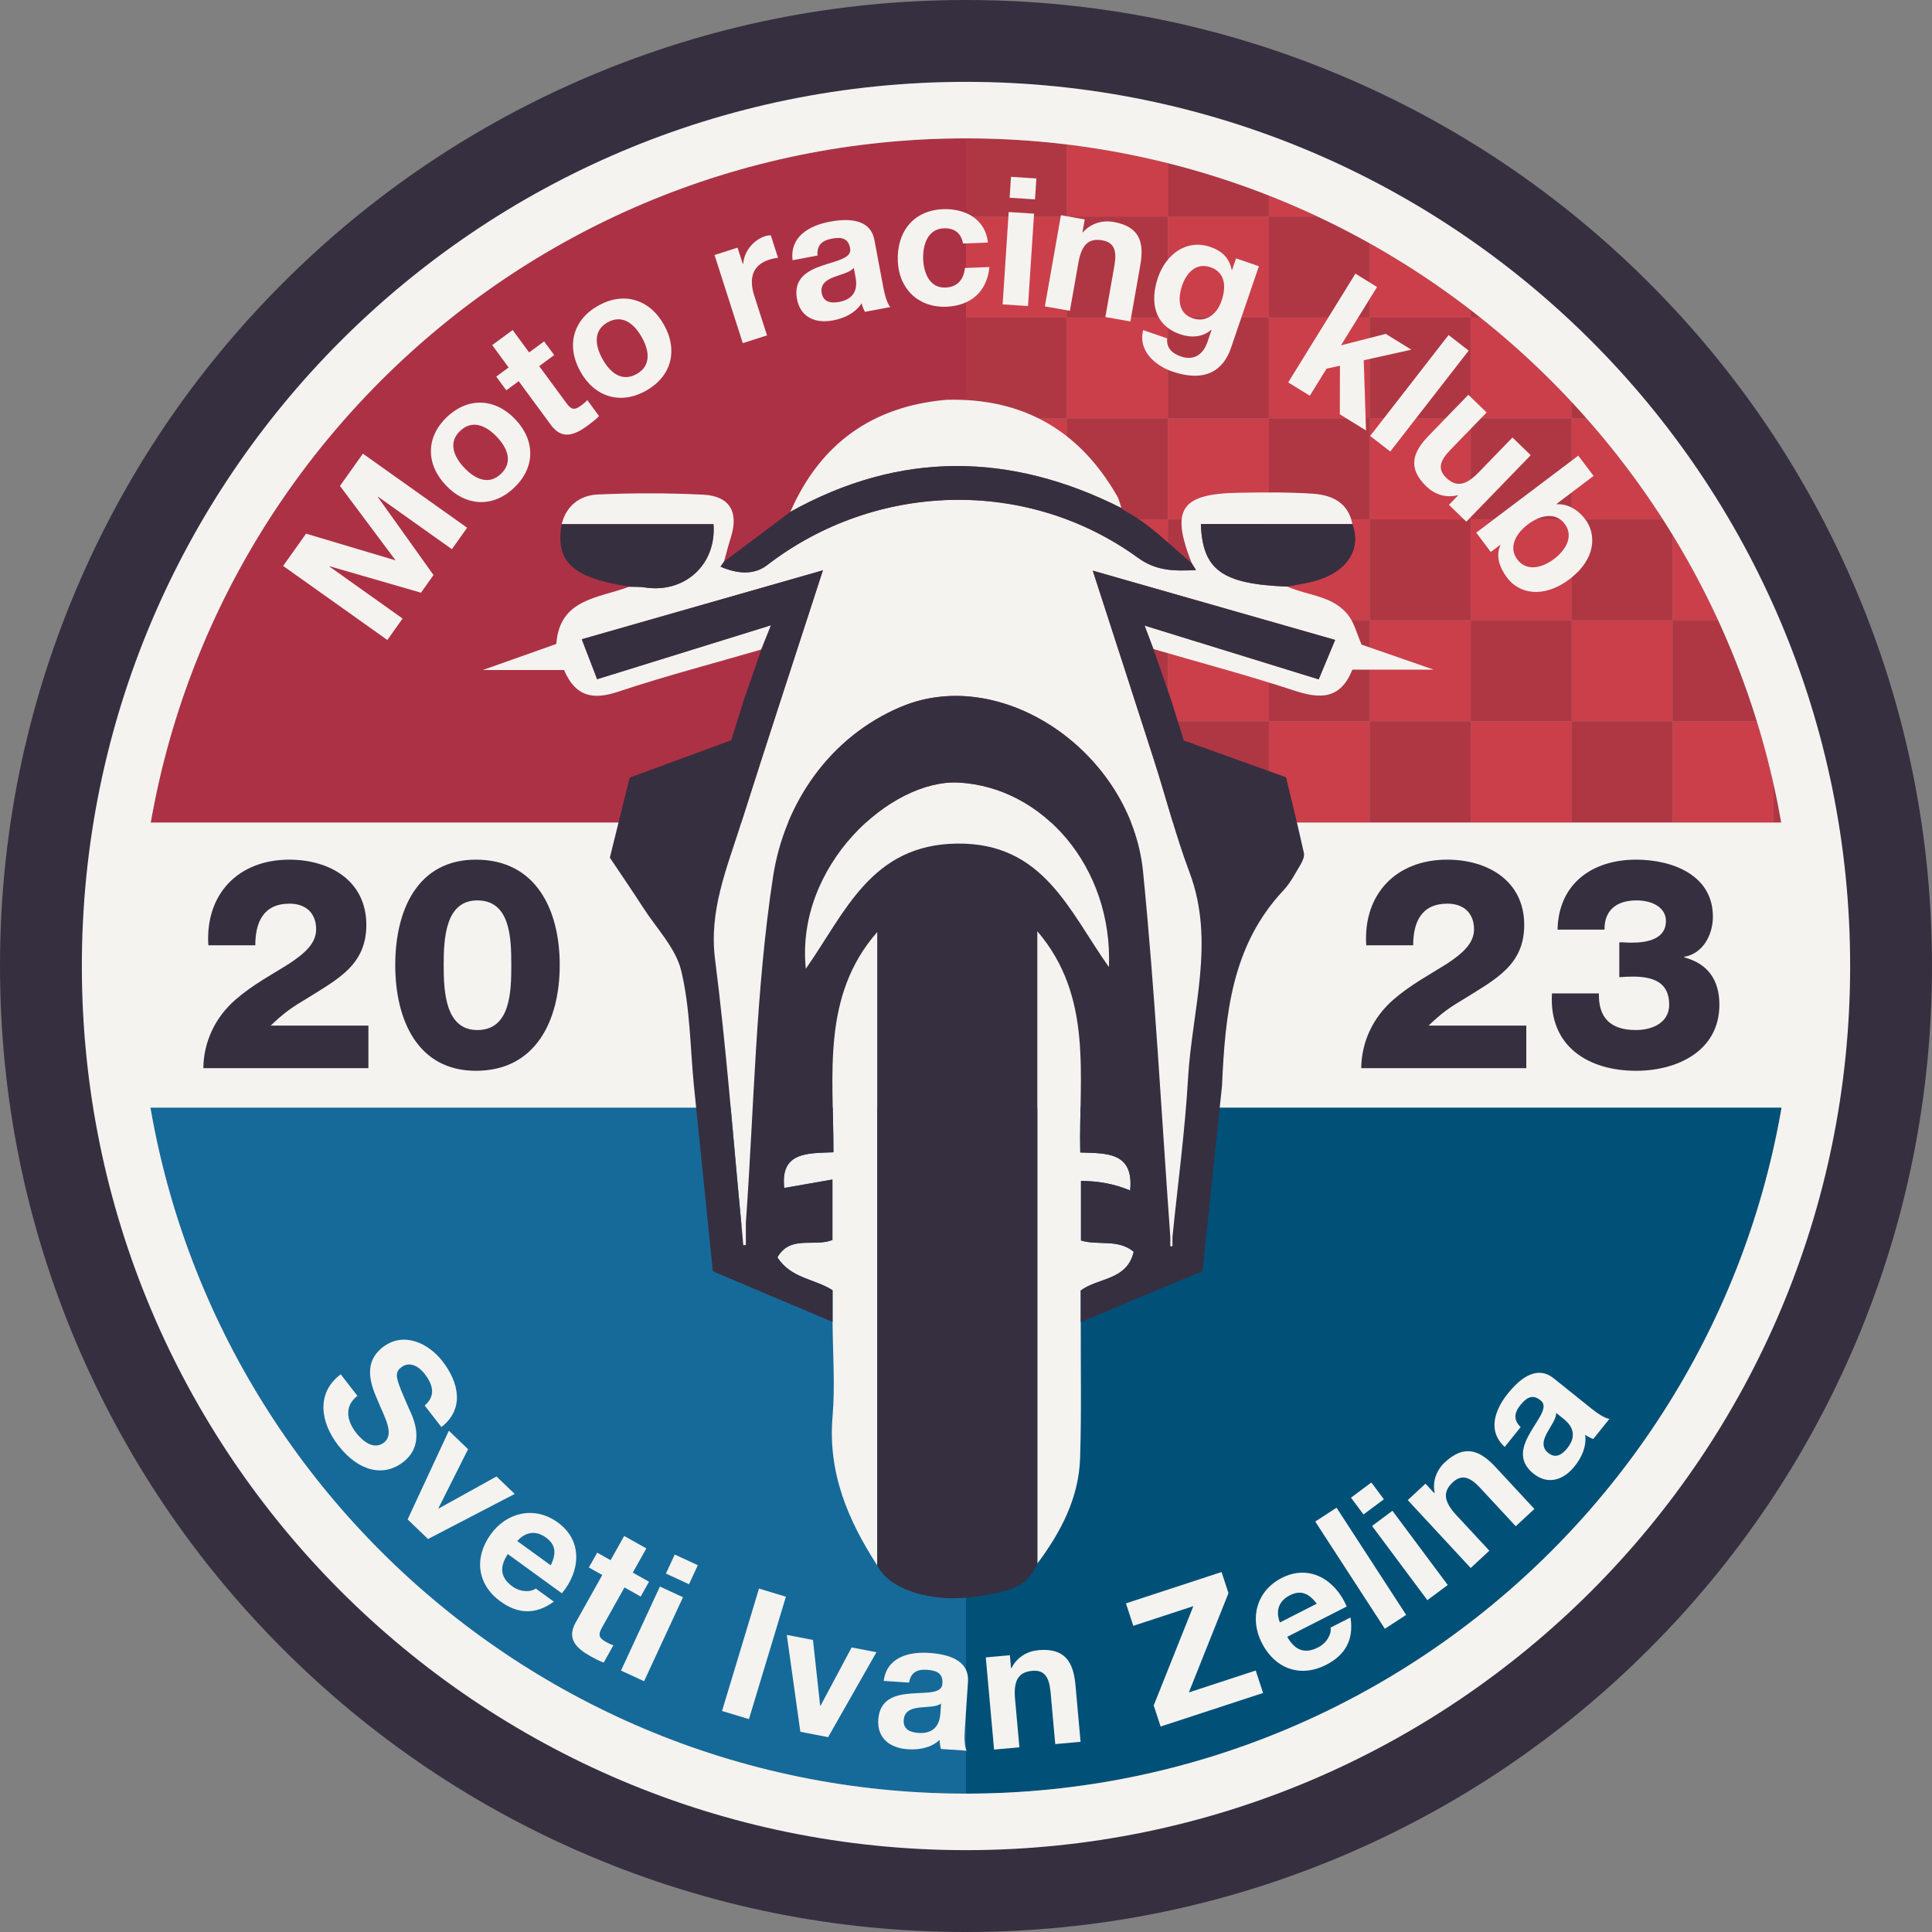<?xml version="1.0" encoding="UTF-8"?>
<svg xmlns="http://www.w3.org/2000/svg" id="Layer_1" data-name="Layer 1" width="300mm" height="300mm" viewBox="0 0 850.394 850.394">
  <rect x="0" y="0" width="850.394" height="850.394" fill="#808080" stroke="none"/>
  <g>
    <g>
      <path d="M469.627,63.577v31.74h-44.43v-34.44c15.04,0,29.87.92,44.43,2.7Z" style="fill: #af3743; stroke-width: 0px;"></path>
      <path d="M514.067,71.817v23.5h-44.44v-31.74c15.12,1.83,29.95,4.6,44.44,8.24Z" style="fill: #cb3f4a; stroke-width: 0px;"></path>
      <path d="M558.497,86.067v9.25h-44.43v-23.5c15.22,3.81,30.05,8.59,44.43,14.25Z" style="fill: #af3743; stroke-width: 0px;"></path>
      <path d="M579.937,95.317h-21.44v-9.25c7.27,2.86,14.42,5.94,21.44,9.25Z" style="fill: #cb3f4a; stroke-width: 0px;"></path>
      <rect x="425.197" y="95.318" width="44.435" height="44.435" style="fill: #cb3f4a; stroke-width: 0px;"></rect>
      <rect x="469.632" y="95.318" width="44.435" height="44.435" style="fill: #af3743; stroke-width: 0px;"></rect>
      <rect x="514.066" y="95.318" width="44.435" height="44.435" style="fill: #cb3f4a; stroke-width: 0px;"></rect>
      <path d="M602.937,107.147v32.61h-44.44v-44.44h21.44c7.82,3.67,15.49,7.62,23,11.83Z" style="fill: #af3743; stroke-width: 0px;"></path>
      <path d="M647.367,136.497v3.26h-44.43v-32.61c15.55,8.71,30.4,18.53,44.43,29.35Z" style="fill: #cb3f4a; stroke-width: 0px;"></path>
      <path d="M651.527,139.757h-4.16v-3.26c1.4,1.08,2.78,2.16,4.16,3.26Z" style="fill: #af3743; stroke-width: 0px;"></path>
      <rect x="425.197" y="139.753" width="44.435" height="44.435" style="fill: #af3743; stroke-width: 0px;"></rect>
      <rect x="469.632" y="139.753" width="44.435" height="44.435" style="fill: #cb3f4a; stroke-width: 0px;"></rect>
      <rect x="514.066" y="139.753" width="44.435" height="44.435" style="fill: #af3743; stroke-width: 0px;"></rect>
      <rect x="558.501" y="139.753" width="44.435" height="44.435" style="fill: #cb3f4a; stroke-width: 0px;"></rect>
      <rect x="602.935" y="139.753" width="44.435" height="44.435" style="fill: #af3743; stroke-width: 0px;"></rect>
      <path d="M691.807,176.997v7.19h-44.44v-44.43h4.16c14.35,11.39,27.82,23.84,40.28,37.24Z" style="fill: #cb3f4a; stroke-width: 0px;"></path>
      <path d="M698.327,184.187h-6.52v-7.19c2.21,2.36,4.39,4.76,6.52,7.19Z" style="fill: #af3743; stroke-width: 0px;"></path>
      <rect x="425.197" y="184.188" width="44.435" height="44.435" style="fill: #cb3f4a; stroke-width: 0px;"></rect>
      <rect x="469.632" y="184.188" width="44.435" height="44.435" style="fill: #af3743; stroke-width: 0px;"></rect>
      <rect x="514.066" y="184.188" width="44.435" height="44.435" style="fill: #cb3f4a; stroke-width: 0px;"></rect>
      <rect x="558.501" y="184.188" width="44.435" height="44.435" style="fill: #af3743; stroke-width: 0px;"></rect>
      <rect x="602.935" y="184.188" width="44.435" height="44.435" style="fill: #cb3f4a; stroke-width: 0px;"></rect>
      <rect x="647.37" y="184.188" width="44.435" height="44.435" style="fill: #af3743; stroke-width: 0px;"></rect>
      <path d="M731.907,228.627h-40.1v-44.44h6.52c12.29,13.91,23.52,28.76,33.58,44.44Z" style="fill: #cb3f4a; stroke-width: 0px;"></path>
      <rect x="425.197" y="228.622" width="44.435" height="44.435" style="fill: #af3743; stroke-width: 0px;"></rect>
      <rect x="469.632" y="228.622" width="44.435" height="44.435" style="fill: #cb3f4a; stroke-width: 0px;"></rect>
      <rect x="514.066" y="228.622" width="44.435" height="44.435" style="fill: #af3743; stroke-width: 0px;"></rect>
      <rect x="558.501" y="228.622" width="44.435" height="44.435" style="fill: #cb3f4a; stroke-width: 0px;"></rect>
      <rect x="602.935" y="228.622" width="44.435" height="44.435" style="fill: #af3743; stroke-width: 0px;"></rect>
      <rect x="647.37" y="228.622" width="44.435" height="44.435" style="fill: #cb3f4a; stroke-width: 0px;"></rect>
      <path d="M736.237,235.537v37.52h-44.43v-44.43h40.1c1.48,2.28,2.92,4.59,4.33,6.91Z" style="fill: #af3743; stroke-width: 0px;"></path>
      <path d="M756.247,273.057h-20.01v-37.52c7.38,12.06,14.06,24.59,20.01,37.52Z" style="fill: #cb3f4a; stroke-width: 0px;"></path>
      <rect x="425.197" y="273.057" width="44.435" height="44.435" style="fill: #cb3f4a; stroke-width: 0px;"></rect>
      <rect x="469.632" y="273.057" width="44.435" height="44.435" style="fill: #af3743; stroke-width: 0px;"></rect>
      <rect x="514.066" y="273.057" width="44.435" height="44.435" style="fill: #cb3f4a; stroke-width: 0px;"></rect>
      <rect x="558.501" y="273.057" width="44.435" height="44.435" style="fill: #af3743; stroke-width: 0px;"></rect>
      <rect x="602.935" y="273.057" width="44.435" height="44.435" style="fill: #cb3f4a; stroke-width: 0px;"></rect>
      <rect x="647.37" y="273.057" width="44.435" height="44.435" style="fill: #af3743; stroke-width: 0px;"></rect>
      <rect x="691.804" y="273.057" width="44.435" height="44.435" style="fill: #cb3f4a; stroke-width: 0px;"></rect>
      <path d="M773.257,317.487h-37.02v-44.43h20.01c6.6,14.33,12.3,29.16,17.01,44.43Z" style="fill: #af3743; stroke-width: 0px;"></path>
      <rect x="425.197" y="317.491" width="44.435" height="44.435" style="fill: #af3743; stroke-width: 0px;"></rect>
      <rect x="469.632" y="317.491" width="44.435" height="44.435" style="fill: #cb3f4a; stroke-width: 0px;"></rect>
      <rect x="514.066" y="317.491" width="44.435" height="44.435" style="fill: #af3743; stroke-width: 0px;"></rect>
      <rect x="558.501" y="317.491" width="44.435" height="44.435" style="fill: #cb3f4a; stroke-width: 0px;"></rect>
      <rect x="602.935" y="317.491" width="44.435" height="44.435" style="fill: #af3743; stroke-width: 0px;"></rect>
      <rect x="647.37" y="317.491" width="44.435" height="44.435" style="fill: #cb3f4a; stroke-width: 0px;"></rect>
      <rect x="691.804" y="317.491" width="44.435" height="44.435" style="fill: #af3743; stroke-width: 0px;"></rect>
      <path d="M780.677,345.417v16.51h-44.44v-44.44h37.02c2.83,9.16,5.31,18.47,7.42,27.93Z" style="fill: #cb3f4a; stroke-width: 0px;"></path>
      <path d="M783.967,361.927h-3.29v-16.51c1.23,5.46,2.32,10.96,3.29,16.51Z" style="fill: #af3743; stroke-width: 0px;"></path>
      <rect x="425.197" y="361.926" width="44.435" height="44.435" style="fill: #cb3f4a; stroke-width: 0px;"></rect>
      <rect x="469.632" y="361.926" width="44.435" height="44.435" style="fill: #af3743; stroke-width: 0px;"></rect>
      <rect x="514.066" y="361.926" width="44.435" height="44.435" style="fill: #cb3f4a; stroke-width: 0px;"></rect>
      <rect x="558.501" y="361.926" width="44.435" height="44.435" style="fill: #af3743; stroke-width: 0px;"></rect>
      <rect x="602.935" y="361.926" width="44.435" height="44.435" style="fill: #cb3f4a; stroke-width: 0px;"></rect>
      <rect x="647.37" y="361.926" width="44.435" height="44.435" style="fill: #af3743; stroke-width: 0px;"></rect>
      <rect x="691.804" y="361.926" width="44.435" height="44.435" style="fill: #cb3f4a; stroke-width: 0px;"></rect>
      <rect x="736.239" y="361.926" width="44.435" height="44.435" style="fill: #af3743; stroke-width: 0px;"></rect>
      <path d="M788.967,406.357h-8.29v-44.43h3.29c2.55,14.53,4.23,29.36,5,44.43Z" style="fill: #cb3f4a; stroke-width: 0px;"></path>
      <rect x="425.197" y="406.357" width="44.43" height="18.84" style="fill: #af3743; stroke-width: 0px;"></rect>
      <rect x="469.627" y="406.357" width="44.44" height="18.84" style="fill: #cb3f4a; stroke-width: 0px;"></rect>
      <rect x="514.067" y="406.357" width="44.43" height="18.84" style="fill: #af3743; stroke-width: 0px;"></rect>
      <rect x="558.497" y="406.357" width="44.44" height="18.84" style="fill: #cb3f4a; stroke-width: 0px;"></rect>
      <rect x="602.937" y="406.357" width="44.43" height="18.84" style="fill: #af3743; stroke-width: 0px;"></rect>
      <rect x="647.367" y="406.357" width="44.44" height="18.84" style="fill: #cb3f4a; stroke-width: 0px;"></rect>
      <rect x="691.807" y="406.357" width="44.43" height="18.84" style="fill: #af3743; stroke-width: 0px;"></rect>
      <rect x="736.237" y="406.357" width="44.44" height="18.84" style="fill: #cb3f4a; stroke-width: 0px;"></rect>
      <path d="M789.447,425.197h-8.77v-18.84h8.29c.32,6.24.48,12.52.48,18.84Z" style="fill: #af3743; stroke-width: 0px;"></path>
    </g>
    <path d="M789.519,425.197c0,201.201-163.105,364.322-364.322,364.322v-364.322h364.322Z" style="fill: #005078; stroke-width: 0px;"></path>
    <g>
      <path d="M425.197,60.875v364.322H60.875c0-201.202,163.12-364.322,364.322-364.322Z" style="fill: #ad3145; stroke-width: 0px;"></path>
      <path d="M425.197,425.197v364.322c-201.202,0-364.322-163.121-364.322-364.322h364.322Z" style="fill: #166a99; stroke-width: 0px;"></path>
    </g>
  </g>
  <g>
    <rect x="30.452" y="362.047" width="792.565" height="125.495" style="fill: #f4f3f0; stroke-width: 0px;"></rect>
    <path d="M425.197,60.905c201.192,0,364.291,163.099,364.291,364.291s-163.099,364.291-364.291,364.291S60.906,626.389,60.906,425.197,224.004,60.905,425.197,60.905M425.197,33.884c-52.815,0-104.064,10.35-152.325,30.762-46.6,19.71-88.446,47.922-124.375,83.85-35.929,35.929-64.14,77.774-83.85,124.375-20.412,48.26-30.762,99.51-30.762,152.325s10.35,104.064,30.762,152.325c19.71,46.6,47.922,88.446,83.85,124.375,35.929,35.929,77.774,64.14,124.375,83.85,48.26,20.412,99.51,30.762,152.325,30.762s104.064-10.35,152.325-30.762c46.6-19.71,88.446-47.922,124.375-83.85,35.929-35.929,64.14-77.774,83.85-124.375,20.412-48.26,30.762-99.51,30.762-152.325s-10.35-104.064-30.762-152.325c-19.71-46.6-47.922-88.446-83.85-124.375-35.929-35.929-77.774-64.14-124.375-83.85-48.26-20.412-99.51-30.762-152.325-30.762h0Z" style="fill: #f4f3f0; stroke-width: 0px;"></path>
    <path d="M425.197,36.028c214.932,0,389.169,174.237,389.169,389.169s-174.237,389.169-389.169,389.169S36.028,640.129,36.028,425.197,210.265,36.028,425.197,36.028M425.197,0c-57.385,0-113.073,11.247-165.517,33.429-50.637,21.417-96.105,52.071-135.143,91.108-39.038,39.038-69.691,84.506-91.108,135.143C11.247,312.124,0,367.811,0,425.197s11.247,113.073,33.429,165.517c21.417,50.637,52.071,96.105,91.108,135.143,39.038,39.038,84.506,69.691,135.143,91.108,52.444,22.182,108.131,33.429,165.517,33.429s113.073-11.247,165.517-33.429c50.636-21.417,96.105-52.071,135.143-91.108,39.038-39.038,69.691-84.506,91.108-135.143,22.182-52.444,33.429-108.131,33.429-165.517s-11.247-113.073-33.429-165.517c-21.417-50.637-52.071-96.105-91.108-135.143-39.038-39.038-84.506-69.691-135.143-91.108C538.27,11.247,482.582,0,425.197,0h0Z" style="fill: #362f40; stroke-width: 0px;"></path>
    <g>
      <path d="M406.605,62.045c-1.891.152-3.782.304-5.675.456,1.891-.152,3.783-.304,5.675-.456Z" style="fill: #cb3e49; stroke-width: 0px;"></path>
      <path d="M366.466,581.889v-13.975c-7.739-5.033-18.414-5.167-24.273-14.494,5.727-9.973,16.204-4.361,24.212-7.64v-26.599c-7.33,1.283-14.277,2.499-21.205,3.712-1.805-15.999,10.349-15.246,21.647-15.698.095-34.047-5.411-68.747,19.279-96.945v278.786c-12.9-19.931-21.778-40.837-19.664-65.528,1.179-13.772.078-27.738.005-41.617Z" style="fill: #f4f3f0; stroke-width: 0px;"></path>
      <path d="M456.587,688.258v-278.361c24.731,28.912,18.2,63.516,18.897,97.378,11.202.416,23.711-.461,21.966,16.739-6.824-2.847-13.926-4.217-21.637-4.186v26.163c7.485,2.372,16.153-.832,23.211,4.971-2.959,12.693-15.469,11.292-23.317,17.062,0,4.285,0,9.087,0,13.89-.05,19.966.355,39.947-.285,59.894-.564,17.589-8.508,32.604-18.835,46.451Z" style="fill: #f4f3f0; stroke-width: 0px;"></path>
      <path d="M247.212,230.725c2.06-8.225,8.123-12.703,15.783-13.057,15.471-.715,31.027-.692,46.497.066,11.608.57,15.775,7.481,12.221,18.745-1.117,3.539-2.022,7.144-3.025,10.719,0,0,.02-.024.02-.024-.521.749-1.041,1.498-1.562,2.247,6.922,3.012,14.496,3.954,20.434-.622,47.808-36.833,114.37-38.758,163.265-3.317,8.293,6.011,16.12,5.861,25.573,5.455-.803-1.303-1.32-2.141-1.836-2.979-9.429-23.905-4.91-30.686,21.028-31.076,10.711-.161,21.458-.28,32.135.419,8.389.549,15.633,3.76,17.541,13.37-22.228,0-44.456,0-66.702,0,.718,20.326,9.415,26.429,38.055,27.525,9.259,4.14,20.734,3.954,27.296,13.27,2.27,3.223,3.265,7.343,5.357,12.266,8.452,2.932,18.264,6.336,31.796,11.031h-35.83c-5.289,13.203-14.234,12.937-25.569,9.21-20.457-6.727-41.308-12.254-61.995-18.282-1.169-3.098-2.337-6.197-3.897-10.333,25.977,8.022,50.898,15.719,76.632,23.666,2.345-5.612,4.58-10.959,7.251-17.35-35.582-10.172-70.496-20.153-106.695-30.502,9.26,28.617,18.186,55.996,26.969,83.42,5.276,16.473,9.573,33.301,15.644,49.468,11.419,30.406,1.075,60.409-.662,90.513-1.347,23.333.077,55.314-2.276,78.579-.315.028-9.606,1.995-9.924,2.012-3.896-53.62-2.289-118.044-7.614-171.522-5.18-52.024-61.673-91.345-106.464-72.553-31.363,13.158-51.441,42.439-56.393,74.833-7.667,50.157-5.596,117.809-9.228,168.571-1.831,3.393-12.049,5.049-4.683-15.41-3.759-38.95-6.665-78.009-11.616-116.807-2.72-21.311,5.036-39.691,11.094-58.769,11.769-37.066,23.915-74.012,36.378-112.469-35.771,10.228-70.514,20.161-106.137,30.347,2.377,6.17,4.449,11.551,6.769,17.574,25.481-7.906,50.381-15.632,76.523-23.743-1.713,4.288-2.99,7.484-4.266,10.679-21.058,6.125-42.306,11.68-63.099,18.604-11.163,3.717-18.747,2.069-23.72-9.571h-35.787c13.063-4.634,22.517-7.988,32.379-11.487,1.423-20.058,18.717-20.09,32.093-25.2,2.304.099,4.643-.018,6.911.33,17.509,2.687,31.532-10.093,30.18-27.847h-66.842Z" style="fill: #f4f3f0; stroke-width: 0px;"></path>
      <path d="M354.692,426.419c-4.663-45.463,37.458-83.579,67.322-81.962,37.125,2.01,67.857,37.345,66.092,81.222-17.522-24.65-28.693-54.806-66.824-54.364-37.855.438-49.236,30.324-66.591,55.104Z" style="fill: #f4f3f0; stroke-width: 0px;"></path>
      <path d="M347.872,225.303c13.137-29.966,35.98-46.434,68.592-49.316,33.573-.982,58.575,13.298,75.235,42.336.925,1.613,1.304,3.539,1.938,5.32-48.875-24.666-97.477-25.261-145.765,1.66Z" style="fill: #f4f3f0; stroke-width: 0px;"></path>
      <path d="M347.872,225.303c48.288-26.921,96.889-26.327,145.765-1.66,0,0-.109-.069-.109-.069.297.296.594.591.891.887,11.518,5.946,20.387,15.294,30.161,23.492.52.845,1.037,1.683,1.84,2.986-9.453.405-17.28.556-25.573-5.455-48.895-35.441-115.457-33.516-163.265,3.317-5.939,4.575-13.512,3.634-20.434.621.521-.749,1.041-1.498,1.562-2.246,0,0-.021.024-.02.024,9.728-7.298,19.456-14.597,29.184-21.895Z" style="fill: #362f40; stroke-width: 0px;"></path>
      <path d="M566.641,258.197c-28.639-1.096-37.337-7.199-38.055-27.525,22.246,0,44.474,0,66.702,0,4.259,11.54-2.719,21.636-17.682,25.397-3.606.906-7.308,1.429-10.966,2.128Z" style="fill: #362f40; stroke-width: 0px;"></path>
      <path d="M494.419,224.46c-.297-.296-.594-.591-.891-.887.297.295.594.591.891.887Z" style="fill: #f4f3f0; stroke-width: 0px;"></path>
      <path d="M247.212,230.725h66.842c1.353,17.754-12.671,30.534-30.18,27.847-2.268-.348-4.606-.231-6.911-.33-25.175-4.019-32.573-10.861-29.752-27.517Z" style="fill: #362f40; stroke-width: 0px;"></path>
      <path d="M318.709,247.174c-.52.749-1.041,1.497-1.562,2.246.52-.748,1.041-1.497,1.562-2.246Z" style="fill: #ad3145; stroke-width: 0px;"></path>
      <path d="M456.587,688.258c-4.907,12.103-16.222,12.627-26.609,14.385-19.298,3.266-38.79-2.969-43.852-13.608v-278.786c-24.69,28.198-19.184,62.898-19.279,96.945-11.298.452-23.451-.301-21.647,15.698,6.928-1.213,13.875-2.429,21.205-3.712v26.599c-8.008,3.28-18.485-2.332-24.212,7.64,5.859,9.327,16.534,9.462,24.273,14.494v13.975c-17.542-7.429-35.084-14.859-52.702-22.321-2.817-27.627-5.578-54.71-8.34-81.792-1.653-16.878-1.64-34.158-5.577-50.487-2.405-9.977-10.8-18.543-16.657-27.644-4.731-7.351-9.691-14.555-14.76-22.141,2.862-11.56,5.767-23.289,8.719-35.213,14.748-5.425,29.427-10.825,44.699-16.443,1.763-5.632,3.614-11.545,5.465-17.458,2.596-7.499,5.192-14.997,7.786-22.495,1.275-3.195,2.552-6.391,4.266-10.679-26.141,8.111-51.042,15.837-76.523,23.743-2.32-6.023-4.392-11.404-6.769-17.574,35.623-10.185,70.367-20.119,106.137-30.347-12.463,38.457-24.609,75.403-36.378,112.469-6.057,19.078-13.814,37.458-11.094,58.769,4.951,38.798,7.857,77.857,11.616,116.807.27,3.008.539,6.016.809,9.024.38-.032.761-.064,1.141-.096v-9.93c3.632-50.774,4.294-102.001,11.961-152.158,4.952-32.395,25.031-61.675,56.393-74.833,44.791-18.792,101.284,20.529,106.464,72.553,5.324,53.478,8.109,107.209,12.005,160.83v4.096c.316,0,.632-.001.948-.002v-4.157c2.354-23.275,5.514-46.503,6.861-69.835,1.738-30.104,12.082-60.107.662-90.513-6.072-16.167-10.369-32.995-15.644-49.468-8.783-27.424-17.709-54.803-26.969-83.42,36.199,10.349,71.114,20.33,106.695,30.502-2.671,6.391-4.905,11.738-7.251,17.35-25.734-7.947-50.655-15.644-76.632-23.666,1.56,4.136,2.729,7.235,3.897,10.333,2.629,7.564,5.258,15.129,7.886,22.693,1.812,5.776,3.624,11.551,5.51,17.563,14.976,5.388,29.859,10.742,44.987,16.185,2.648,11.081,5.388,22.149,7.84,33.282.325,1.478-.484,3.47-1.329,4.89-2.373,3.987-4.536,8.272-7.67,11.605-22.89,24.343-25.646,54.908-27.033,85.948-2.829,26.939-5.659,53.877-8.575,81.639-17.778,7.434-35.692,14.926-53.605,22.416,0-4.803,0-9.605,0-13.89,7.848-5.769,20.358-4.368,23.317-17.062-7.058-5.803-15.725-2.599-23.211-4.971v-26.163c7.712-.03,14.813,1.34,21.637,4.186,1.745-17.2-10.765-16.323-21.966-16.739-.697-33.862,5.834-68.467-18.897-97.378v278.361ZM354.692,426.419c17.355-24.78,28.735-54.666,66.591-55.104,38.131-.442,49.302,29.715,66.824,54.364,1.765-43.877-28.967-79.212-66.092-81.222-29.864-1.617-71.985,36.499-67.322,81.962Z" style="fill: #362f40; stroke-width: 0px;"></path>
    </g>
    <g>
      <path d="M89.501,470.154c.13-11.569,5.198-22.357,14.166-30.155,7.8-6.76,16.508-11.309,23.657-15.859,6.889-4.55,11.828-8.967,11.828-15.076,0-7.149-4.55-11.309-11.699-11.309-11.696,0-15.076,8.448-15.076,18.328h-20.668c-1.429-22.487,13.128-37.695,35.615-37.695,17.937,0,33.926,9.359,33.926,28.725,0,17.548-12.479,23.786-25.737,32.105-7.019,4.158-10.399,6.498-16.378,12.218h43.025v18.718h-72.659Z" style="fill: #362f40; stroke-width: 0px;"></path>
      <path d="M173.974,424.791c0-24.307,9.878-46.403,35.485-46.403,26.515,0,36.914,22.095,36.914,46.403,0,24.176-10.399,46.533-36.914,46.533-25.607,0-35.485-22.357-35.485-46.533ZM225.056,424.791c0-11.828-.389-28.466-14.949-28.466-14.036,0-14.817,16.637-14.817,28.466s.781,28.595,14.817,28.595c14.559,0,14.949-16.767,14.949-28.595Z" style="fill: #362f40; stroke-width: 0px;"></path>
    </g>
    <g>
      <path d="M599.159,470.154c.13-11.569,5.198-22.357,14.166-30.155,7.8-6.76,16.508-11.309,23.657-15.859,6.889-4.55,11.828-8.967,11.828-15.076,0-7.149-4.55-11.309-11.699-11.309-11.696,0-15.076,8.448-15.076,18.328h-20.668c-1.429-22.487,13.128-37.695,35.615-37.695,17.937,0,33.926,9.359,33.926,28.725,0,17.548-12.479,23.786-25.737,32.105-7.019,4.158-10.399,6.498-16.378,12.218h43.025v18.718h-72.659Z" style="fill: #362f40; stroke-width: 0px;"></path>
      <path d="M712.747,414.781c1.95-.13,3.899.262,5.849.132,6.63,0,14.687-1.691,14.687-9.489,0-5.849-5.717-9.099-12.998-9.099-8.967,0-14.166,4.55-14.036,12.868h-20.668c.391-20.277,15.338-30.805,34.574-30.805,15.729,0,33.796,6.628,33.796,25.086,0,7.93-4.29,16.248-12.609,17.678v.259c10.399,2.729,15.468,10.008,15.468,20.796,0,20.409-18.586,29.117-36.655,29.117-21.055,0-38.473-10.788-37.044-34.056h20.668c-.262,10.788,5.198,16.118,16.246,16.118,7.54,0,14.689-3.38,14.689-11.18,0-10.008-7.281-12.347-16.118-12.347-1.95,0-3.899.13-5.849.259v-15.338Z" style="fill: #362f40; stroke-width: 0px;"></path>
    </g>
    <g>
      <path d="M124.627,249.095l10.091-14.199,39.173,11.69.092-.128-24.334-32.573,10.091-14.199,45.877,32.604-6.713,9.445-32.512-23.107-.09.13,24.521,34.35-5.526,7.773-40.182-11.633-.09.128,32.189,22.878-6.711,9.445-45.875-32.604Z" style="fill: #f4f3f0; stroke-width: 0px;"></path>
      <path d="M196.751,183.533c9.33-8.827,21.189-8.33,30.124,1.115,8.879,9.387,8.717,21.255-.614,30.082-9.273,8.772-21.132,8.275-30.012-1.113-8.934-9.445-8.772-21.312.501-30.084ZM220.467,208.603c5.552-5.251,2.773-11.516-1.722-16.266-4.495-4.752-10.647-7.932-16.2-2.681-5.495,5.198-2.663,11.52,1.832,16.27,4.495,4.752,10.595,7.875,16.09,2.676Z" style="fill: #f4f3f0; stroke-width: 0px;"></path>
      <path d="M232.898,155.12l6.604-4.858,4.435,6.034-6.604,4.855,11.954,16.255c2.241,3.048,3.562,3.25,6.61,1.007,1.016-.745,1.922-1.511,2.608-2.307l5.183,7.048c-1.337,1.374-3.259,2.885-5.036,4.191-5.588,4.11-11.239,6.406-16.094-.198l-14.241-19.366-5.462,4.015-4.435-6.032,5.46-4.015-7.237-9.843,9.016-6.63,7.239,9.843Z" style="fill: #f4f3f0; stroke-width: 0px;"></path>
      <path d="M263.325,134.533c11.208-6.278,22.586-2.898,28.941,8.446,6.318,11.276,3.259,22.744-7.949,29.022-11.138,6.241-22.515,2.859-28.833-8.415-6.355-11.345-3.296-22.814,7.842-29.053ZM280.196,164.646c6.669-3.736,5.504-10.491,2.307-16.198-3.195-5.706-8.387-10.296-15.056-6.56-6.599,3.699-5.396,10.522-2.199,16.228s8.35,10.227,14.949,6.529Z" style="fill: #f4f3f0; stroke-width: 0px;"></path>
      <path d="M314.513,112.251l10.131-3.248,2.309,7.204.15-.048c.464-5.526,4.409-10.516,9.737-12.222.825-.264,1.623-.356,2.445-.372l3.175,9.906c-1.047.088-2.672.442-3.947.851-7.879,2.527-8.726,8.921-6.513,15.824l5.605,17.484-10.656,3.415-12.435-38.794Z" style="fill: #f4f3f0; stroke-width: 0px;"></path>
      <path d="M348.87,114.544c-1.304-10.34,7.314-15.25,16.299-16.939,7.976-1.5,17.915-1.526,19.72,8.077l3.919,20.833c.686,3.639,1.757,7.208,3.07,8.644l-11.151,2.098c-.62-1.165-1.179-2.425-1.504-3.727-2.799,4.297-7.586,6.56-12.543,7.492-7.666,1.443-14.344-1.231-15.888-9.44-3.27-18.23,25.517-13.539,23.364-22.436-.875-4.646-4.273-4.809-8.145-4.081-4.259.803-6.573,3.002-6.144,7.411l-10.997,2.069ZM375.801,117.898c-1.552,1.975-5.409,2.782-8.701,4.042s-6.155,3.083-5.398,7.109c.759,4.026,4.136,4.514,7.699,3.844,8.598-1.616,7.639-8.413,7.173-10.892l-.772-4.103Z" style="fill: #f4f3f0; stroke-width: 0px;"></path>
      <path d="M423.899,107.189c-.891-4.618-3.74-6.874-8.545-6.685-7.166.281-9.244,7.619-9.009,13.605.233,5.906,2.788,12.747,9.796,12.47,5.278-.207,8.064-3.549,8.574-8.618l10.79-.422c-1.073,10.848-8.165,17.04-18.953,17.464-12.286.482-20.895-7.855-21.374-20.061-.497-12.679,6.694-22.348,19.925-22.867,9.607-.378,18.704,4.312,19.742,14.683l-10.947.431Z" style="fill: #f4f3f0; stroke-width: 0px;"></path>
      <path d="M443.991,93.32l11.169.732-2.665,40.661-11.169-.732,2.665-40.661ZM455.571,87.761l-11.166-.732.603-9.203,11.169.732-.605,9.203Z" style="fill: #f4f3f0; stroke-width: 0px;"></path>
      <path d="M466.979,94.732l10.478,1.847-.985,5.588.233.042c3.602-4.088,8.783-5.335,13.44-4.514,11.721,2.065,13.508,9.181,11.758,19.116l-4.35,24.684-11.021-1.942,3.993-22.665c1.161-6.597-.128-10.186-5.326-11.1-5.977-1.053-9.128,1.832-10.564,9.981l-3.705,21.035-11.021-1.942,7.07-40.129Z" style="fill: #f4f3f0; stroke-width: 0px;"></path>
      <path d="M541.784,153.264c-2.168,6.337-8.149,16.283-25.82,10.243-7.604-2.601-15.153-9.262-12.767-18.19l10.513,3.595c-.383,4.281,2.289,6.696,6.093,7.995,5.889,2.014,9.924-1.02,11.762-6.637l1.733-5.071-.147-.051c-3.714,3.309-8.899,3.62-13.596,2.012-11.633-3.976-13.471-14.432-9.849-25.02,3.415-9.99,12.341-17.097,23.078-13.427,5.071,1.735,8.286,4.75,9.365,10.115l.15.051,1.759-5.146,10.065,3.444-12.338,36.085ZM537.632,132.525c2.142-6.263,1.891-12.594-4.967-14.94-5.964-2.041-10.359,2.287-12.321,8.028-1.887,5.517-1.939,12.244,4.622,14.489,6.038,2.065,10.779-2.06,12.666-7.578Z" style="fill: #f4f3f0; stroke-width: 0px;"></path>
      <path d="M596.602,120.449l9.519,5.882-15.87,25.675,19.705-5.051,11.263,6.962-20.945,4.655.996,30.913-11.529-7.127.053-21.37-5.884,1.273-7.375,11.932-9.519-5.882,29.587-47.863Z" style="fill: #f4f3f0; stroke-width: 0px;"></path>
      <path d="M637.613,147.459l8.835,6.865-34.517,44.428-8.835-6.865,34.517-44.428Z" style="fill: #f4f3f0; stroke-width: 0px;"></path>
      <path d="M645.415,229.617l-7.639-7.402,3.947-4.075-.169-.165c-5.273,1.366-10.263-.508-13.658-3.798-8.545-8.279-6.034-15.175.985-22.419l17.438-17.994,8.037,7.787-16.013,16.525c-4.662,4.809-5.607,8.501-1.814,12.176,4.356,4.222,8.583,3.6,14.34-2.342l14.861-15.336,8.037,7.787-28.351,29.255Z" style="fill: #f4f3f0; stroke-width: 0px;"></path>
      <path d="M694.696,200.555l6.742,8.932-16.356,12.347.095.125c4.996-.314,9.546,2.573,12.585,6.599,4.891,6.478,4.939,17.403-6.951,26.379-11.89,8.974-22.445,5.979-27.335-.501-3.609-4.781-5.154-9.836-3.039-14.493l-.097-.125-4.152,3.134-6.41-8.492,44.918-33.904ZM688.704,230.556c-3.989-5.284-10.654-3.908-16.189.27-5.412,4.083-8.624,10.164-4.635,15.448,3.989,5.284,10.716,3.861,16.125-.222,5.537-4.18,8.686-10.21,4.699-15.496Z" style="fill: #f4f3f0; stroke-width: 0px;"></path>
    </g>
    <g>
      <path d="M157.315,614.4c-5.92,4.583-4.653,10.982-.598,16.217,2.652,3.426,7.705,7.888,12.25,4.363,4.864-3.762.334-11.023-2.876-18.905-3.496-7.859-5.858-16.701,2.37-23.072,9.159-7.096,20.118-1.825,26.344,6.212,7.195,9.286,9.755,20.961-.526,28.925l-7.338-9.473c5.053-4.413,3.591-9.262-.075-13.999-2.414-3.116-6.522-5.717-10.26-2.819-3.426,2.654-2.285,5.159,3.549,18.482,1.812,3.883,7.305,15.481-2.729,23.252-8.16,6.324-19.193,4.695-28.604-7.455-7.626-9.845-9.955-22.896,1.154-31.206l7.338,9.475Z" style="fill: #f4f3f0; stroke-width: 0px;"></path>
      <path d="M188.404,677.412l-8.985-8.62,18.15-39.047,8.466,8.13-13.064,26.014.117.108,25.458-14.117,8.015,7.694-38.157,19.839Z" style="fill: #f4f3f0; stroke-width: 0px;"></path>
      <path d="M223.517,684.055c-3.958,5.992-3.065,10.535,2.038,14.238,3.639,2.639,8.191,2.533,10.247.908l7.976,5.786c-8.246,5.997-16.026,5.317-23.494-.099-10.401-7.542-11.659-19.364-4.255-29.572,7.173-9.891,19.461-12.468,29.477-5.203,11.232,8.147,9.867,21.572,1.808,31.206l-23.797-17.264ZM242.422,689.005c2.5-5.194,2.283-9.055-2.122-12.248-5.869-4.259-10.577-.855-12.618,1.559l14.74,10.689Z" style="fill: #f4f3f0; stroke-width: 0px;"></path>
      <path d="M278.525,692.206l7.149,4.007-3.659,6.529-7.149-4.007-9.86,17.601c-1.847,3.298-1.487,4.585,1.812,6.434,1.102.616,2.173,1.124,3.18,1.418l-4.275,7.63c-1.803-.649-3.971-1.775-5.9-2.852-6.047-3.389-10.469-7.584-6.467-14.733l11.747-20.967-5.909-3.312,3.659-6.531,5.911,3.314,5.97-10.656,9.761,5.471-5.97,10.654Z" style="fill: #f4f3f0; stroke-width: 0px;"></path>
      <path d="M290.465,698.339l10.159,4.701-17.123,36.98-10.155-4.701,17.119-36.98ZM303.274,697.321l-10.157-4.706,3.875-8.369,10.157,4.706-3.875,8.369Z" style="fill: #f4f3f0; stroke-width: 0px;"></path>
      <path d="M334.084,699.232l11.846,3.578-16.272,53.877-11.846-3.578,16.272-53.877Z" style="fill: #f4f3f0; stroke-width: 0px;"></path>
      <path d="M364.509,764.63l-12.226-2.36-5.97-42.645,11.529,2.225,3.158,28.941.154.031,13.708-25.682,10.909,2.107-21.262,37.383Z" style="fill: #f4f3f0; stroke-width: 0px;"></path>
      <path d="M388.979,739.869c1.326-10.331,10.896-12.932,20.017-12.321,8.097.545,17.724,3.008,17.073,12.754l-1.421,21.15c-.246,3.696-.101,7.417.811,9.137l-11.32-.759c-.31-1.286-.537-2.643-.526-3.985-3.784,3.459-8.985,4.453-14.016,4.114-7.782-.521-13.579-4.776-13.02-13.112,1.396-18.467,28.092-6.724,28.23-15.877.317-4.717-2.931-5.724-6.865-5.988-4.321-.29-7.111,1.26-7.8,5.636l-11.164-.75ZM414.215,749.855c-1.999,1.524-5.933,1.339-9.436,1.735-3.501.4-6.731,1.447-7.004,5.535-.275,4.088,2.876,5.405,6.491,5.649,8.728.581,9.497-6.238,9.667-8.752l.281-4.167Z" style="fill: #f4f3f0; stroke-width: 0px;"></path>
      <path d="M433.909,729.525l10.597-.952.51,5.651.233-.024c2.41-4.884,7.087-7.439,11.795-7.864,11.85-1.064,15.435,5.341,16.336,15.386l2.245,24.958-11.149,1.001-2.058-22.918c-.6-6.672-2.78-9.799-8.037-9.326-6.045.543-8.33,4.152-7.591,12.393l1.911,21.268-11.144,1.003-3.648-40.578Z" style="fill: #f4f3f0; stroke-width: 0px;"></path>
      <path d="M507.821,750.671l17.451-43.707-26.44,8.662-3.241-9.887,42.097-13.794,3.043,9.291-17.449,43.705,29.438-9.645,3.237,9.887-45.092,14.775-3.043-9.286Z" style="fill: #f4f3f0; stroke-width: 0px;"></path>
      <path d="M566.59,720.47c3.54,6.249,7.989,7.516,13.605,4.653,4.002-2.038,5.979-6.142,5.467-8.712l8.776-4.473c1.594,10.069-2.549,16.69-10.764,20.879-11.446,5.832-22.544,1.585-28.272-9.651-5.546-10.883-2.256-22.997,8.767-28.617,12.358-6.298,23.694,1.014,28.611,12.574l-26.19,13.348ZM579.589,705.886c-3.488-4.591-7.026-6.151-11.87-3.679-6.463,3.292-5.57,9.029-4.35,11.947l16.22-8.268Z" style="fill: #f4f3f0; stroke-width: 0px;"></path>
      <path d="M578.918,669.722l9.385-6.093,30.638,47.197-9.383,6.093-30.641-47.197Z" style="fill: #f4f3f0; stroke-width: 0px;"></path>
      <path d="M609.13,659.928l-8.972,6.687-5.511-7.393,8.972-6.687,5.511,7.393ZM603.922,671.67l8.974-6.687,24.343,32.666-8.972,6.685-24.345-32.664Z" style="fill: #f4f3f0; stroke-width: 0px;"></path>
      <path d="M619.643,660.293l7.804-7.237,3.859,4.163.172-.161c-1.082-5.339,1.056-10.223,4.525-13.438,8.728-8.092,15.481-5.214,22.337,2.186l17.042,18.379-8.209,7.611-15.648-16.879c-4.554-4.913-8.193-6.056-12.066-2.465-4.449,4.13-4.055,8.38,1.574,14.452l14.522,15.663-8.209,7.608-27.705-29.882Z" style="fill: #f4f3f0; stroke-width: 0px;"></path>
      <path d="M662.327,636.885c-7.721-7.004-4.374-16.345,1.348-23.474,5.082-6.331,12.613-12.82,20.237-6.705l16.538,13.266c2.892,2.322,6.027,4.332,7.96,4.567l-7.105,8.855c-1.231-.484-2.472-1.073-3.567-1.854.671,5.086-1.491,9.922-4.649,13.858-4.884,6.085-11.694,8.404-18.212,3.171-14.351-11.712,10.562-26.893,3.136-32.248-3.69-2.96-6.375-.869-8.842,2.206-2.714,3.382-3.039,6.555.158,9.627l-7.004,8.73ZM684.961,621.896c.108,2.513-2.296,5.636-3.976,8.734-1.68,3.101-2.667,6.348.53,8.915,3.195,2.568,6.08.737,8.35-2.093,5.475-6.823.323-11.362-1.645-12.939l-3.259-2.617Z" style="fill: #f4f3f0; stroke-width: 0px;"></path>
    </g>
  </g>
</svg>
